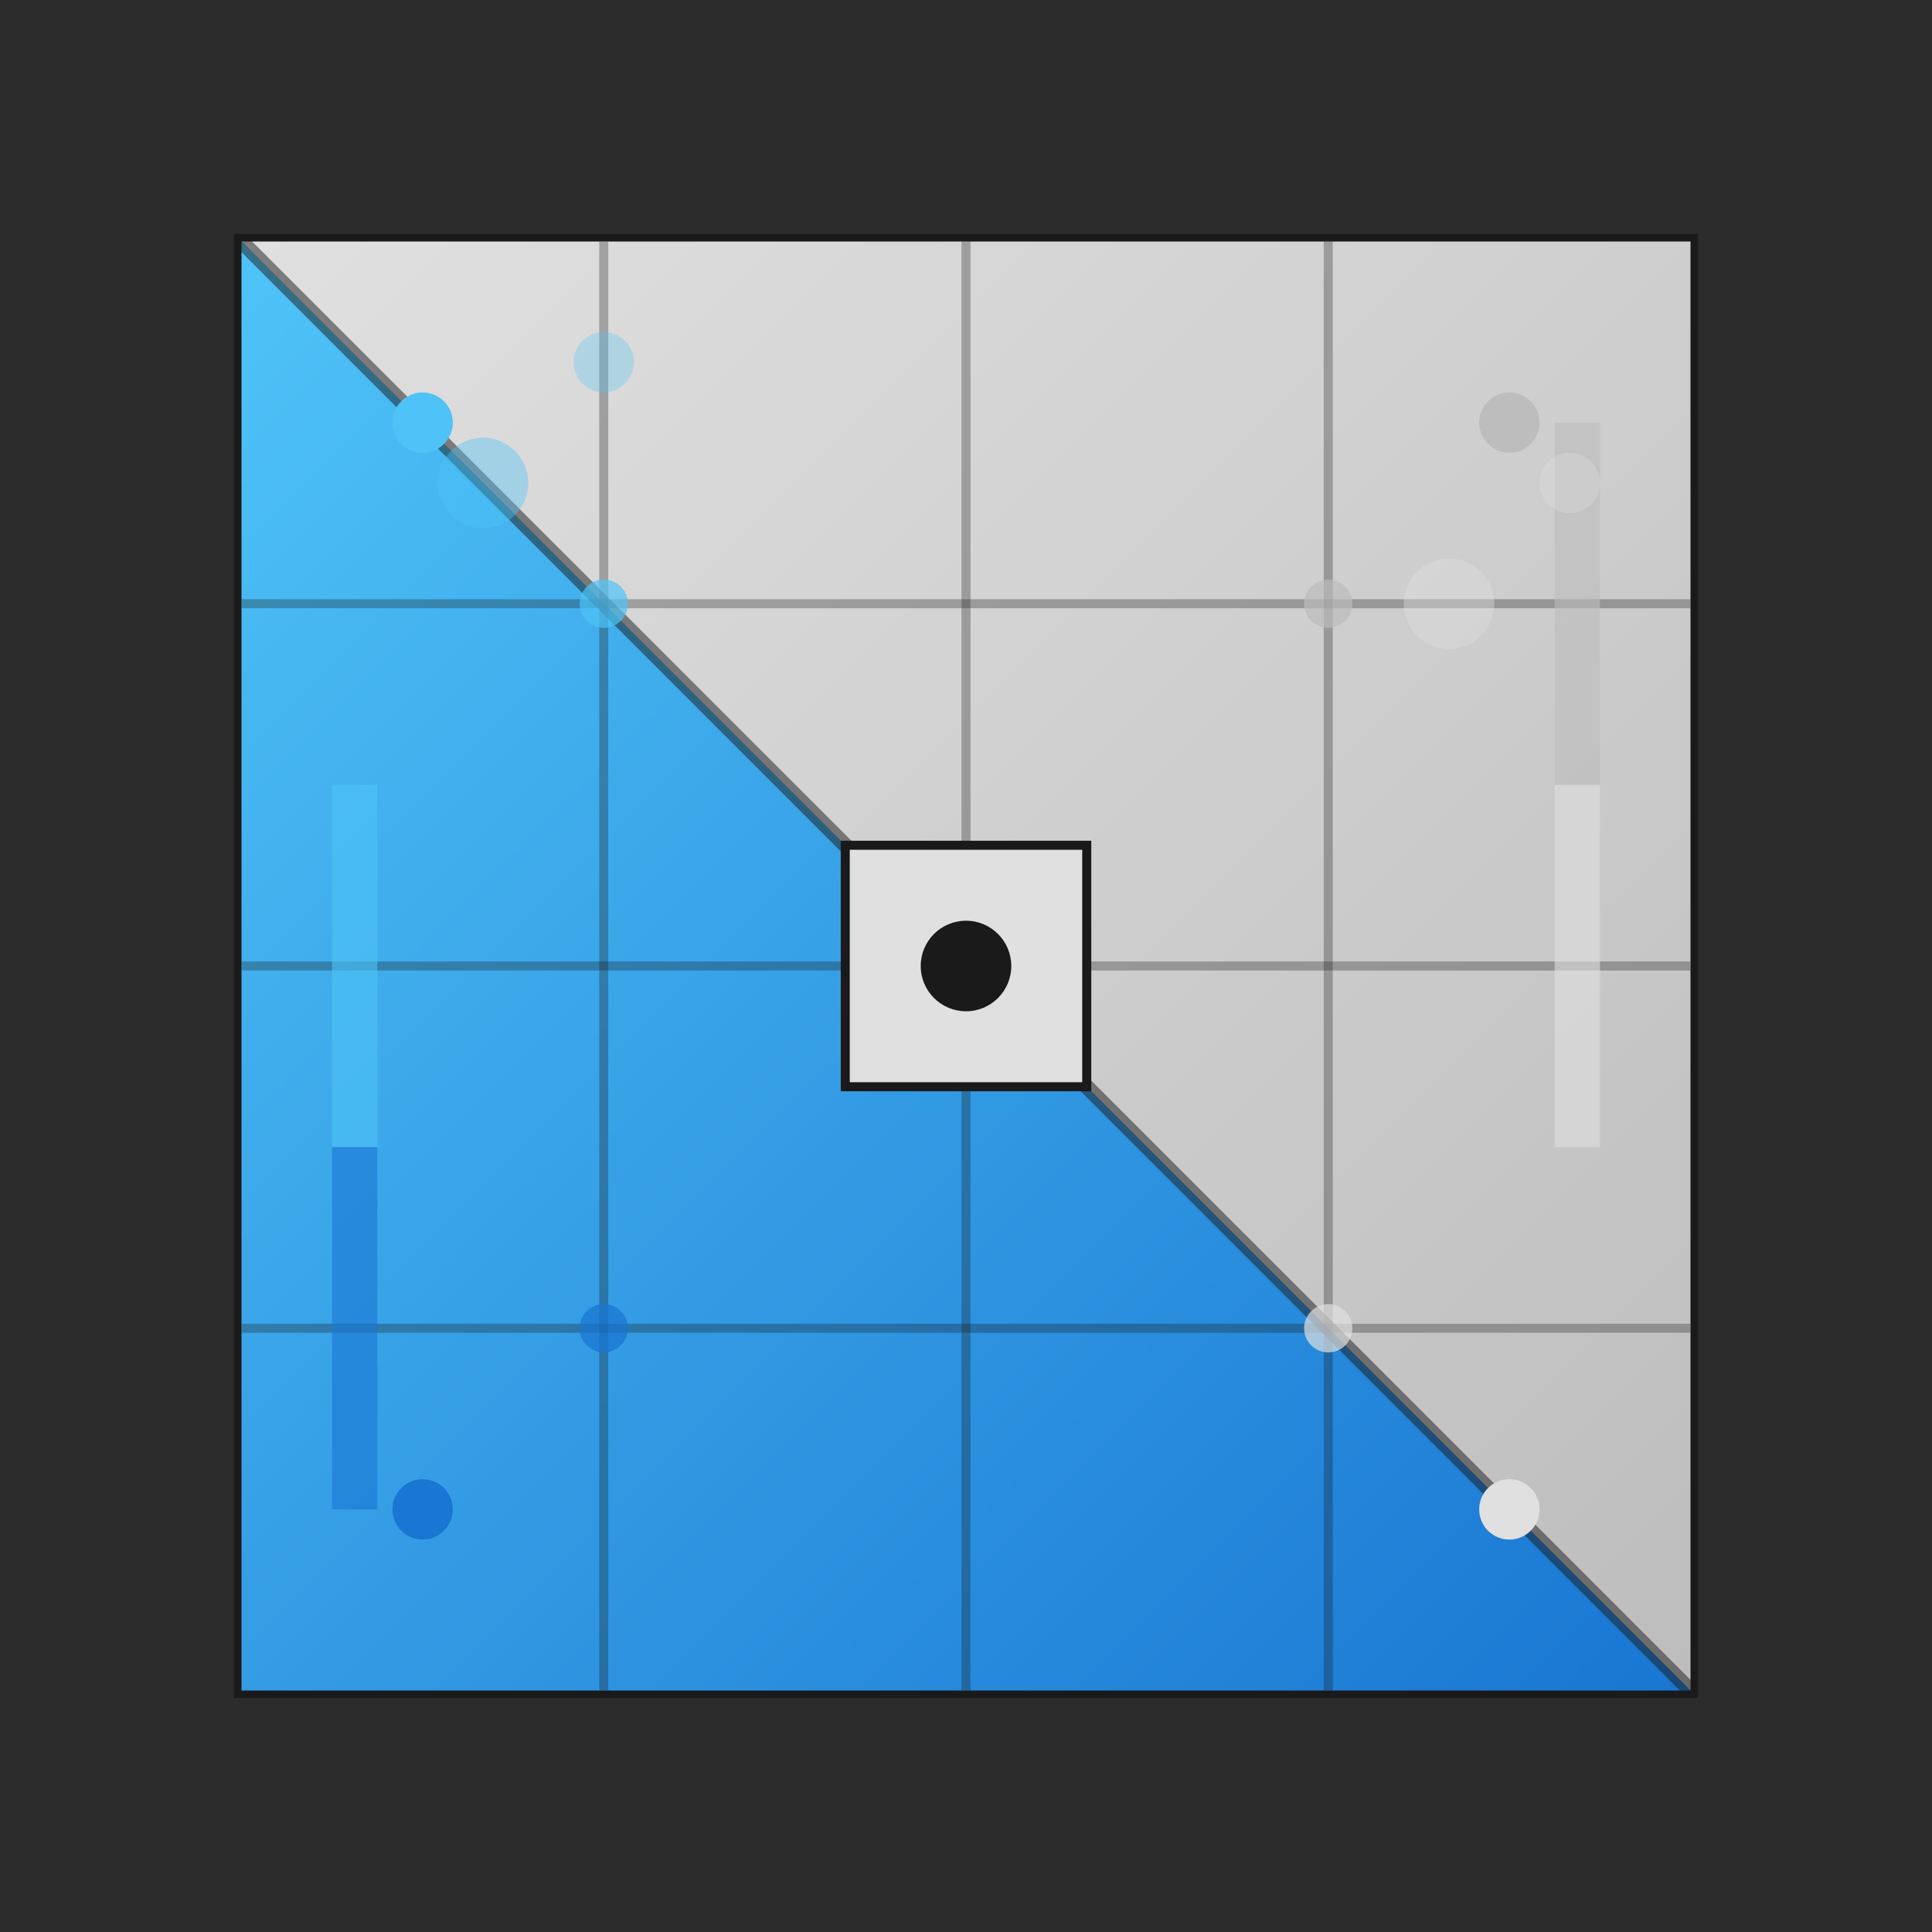 <svg xmlns="http://www.w3.org/2000/svg" viewBox="0 0 64 64">
  <defs>
    <linearGradient id="blueGradient" x1="0%" y1="0%" x2="100%" y2="100%">
      <stop offset="0%" style="stop-color:#4FC3F7;stop-opacity:1" />
      <stop offset="100%" style="stop-color:#1976D2;stop-opacity:1" />
    </linearGradient>
    <linearGradient id="silverGradient" x1="0%" y1="0%" x2="100%" y2="100%">
      <stop offset="0%" style="stop-color:#E0E0E0;stop-opacity:1" />
      <stop offset="100%" style="stop-color:#BDBDBD;stop-opacity:1" />
    </linearGradient>
  </defs>
  
  <!-- Background -->
  <rect width="64" height="64" fill="#2C2C2C"/>
  
  <!-- Main square with border -->
  <g transform="translate(8, 8)">
    <rect x="0" y="0" width="48" height="48" fill="none" stroke="#1A1A1A" stroke-width="0.5"/>
    
    <!-- Diagonal split - Blue side (left) -->
    <path d="M 0 0 L 48 48 L 0 48 Z" fill="url(#blueGradient)"/>
    
    <!-- Diagonal split - Silver side (right) -->
    <path d="M 0 0 L 48 0 L 48 48 Z" fill="url(#silverGradient)"/>
    
    <!-- Grid pattern - Horizontal lines -->
    <line x1="0" y1="12" x2="48" y2="12" stroke="#1A1A1A" stroke-width="0.3" opacity="0.3"/>
    <line x1="0" y1="24" x2="48" y2="24" stroke="#1A1A1A" stroke-width="0.3" opacity="0.3"/>
    <line x1="0" y1="36" x2="48" y2="36" stroke="#1A1A1A" stroke-width="0.3" opacity="0.3"/>
    
    <!-- Grid pattern - Vertical lines -->
    <line x1="12" y1="0" x2="12" y2="48" stroke="#1A1A1A" stroke-width="0.3" opacity="0.3"/>
    <line x1="24" y1="0" x2="24" y2="48" stroke="#1A1A1A" stroke-width="0.3" opacity="0.3"/>
    <line x1="36" y1="0" x2="36" y2="48" stroke="#1A1A1A" stroke-width="0.3" opacity="0.3"/>
    
    <!-- Diagonal line -->
    <line x1="0" y1="0" x2="48" y2="48" stroke="#1A1A1A" stroke-width="0.5" opacity="0.5"/>
    
    <!-- Central square with dot -->
    <rect x="20" y="20" width="8" height="8" fill="#E0E0E0" stroke="#1A1A1A" stroke-width="0.3"/>
    <circle cx="24" cy="24" r="1.5" fill="#1A1A1A"/>
    
    <!-- Corner L-shapes and dots -->
    <circle cx="6" cy="6" r="1" fill="#4FC3F7"/>
    <circle cx="6" cy="42" r="1" fill="#1976D2"/>
    <circle cx="42" cy="6" r="1" fill="#BDBDBD"/>
    <circle cx="42" cy="42" r="1" fill="#E0E0E0"/>
    
    <!-- Additional pattern dots -->
    <circle cx="12" cy="12" r="0.8" fill="#4FC3F7" opacity="0.7"/>
    <circle cx="12" cy="36" r="0.8" fill="#1976D2" opacity="0.7"/>
    <circle cx="36" cy="12" r="0.8" fill="#BDBDBD" opacity="0.7"/>
    <circle cx="36" cy="36" r="0.8" fill="#E0E0E0" opacity="0.7"/>
    
    <!-- Vertical bars pattern -->
    <rect x="3" y="18" width="1.5" height="12" fill="#4FC3F7" opacity="0.6"/>
    <rect x="3" y="30" width="1.5" height="12" fill="#1976D2" opacity="0.6"/>
    <rect x="43.5" y="6" width="1.5" height="12" fill="#BDBDBD" opacity="0.6"/>
    <rect x="43.5" y="18" width="1.5" height="12" fill="#E0E0E0" opacity="0.6"/>
  </g>
  
  <!-- Floating dots on background -->
  <circle cx="16" cy="16" r="1.5" fill="#4FC3F7" opacity="0.4"/>
  <circle cx="20" cy="12" r="1" fill="#4FC3F7" opacity="0.3"/>
  <circle cx="48" cy="20" r="1.5" fill="#E0E0E0" opacity="0.4"/>
  <circle cx="52" cy="16" r="1" fill="#E0E0E0" opacity="0.3"/>
</svg>

